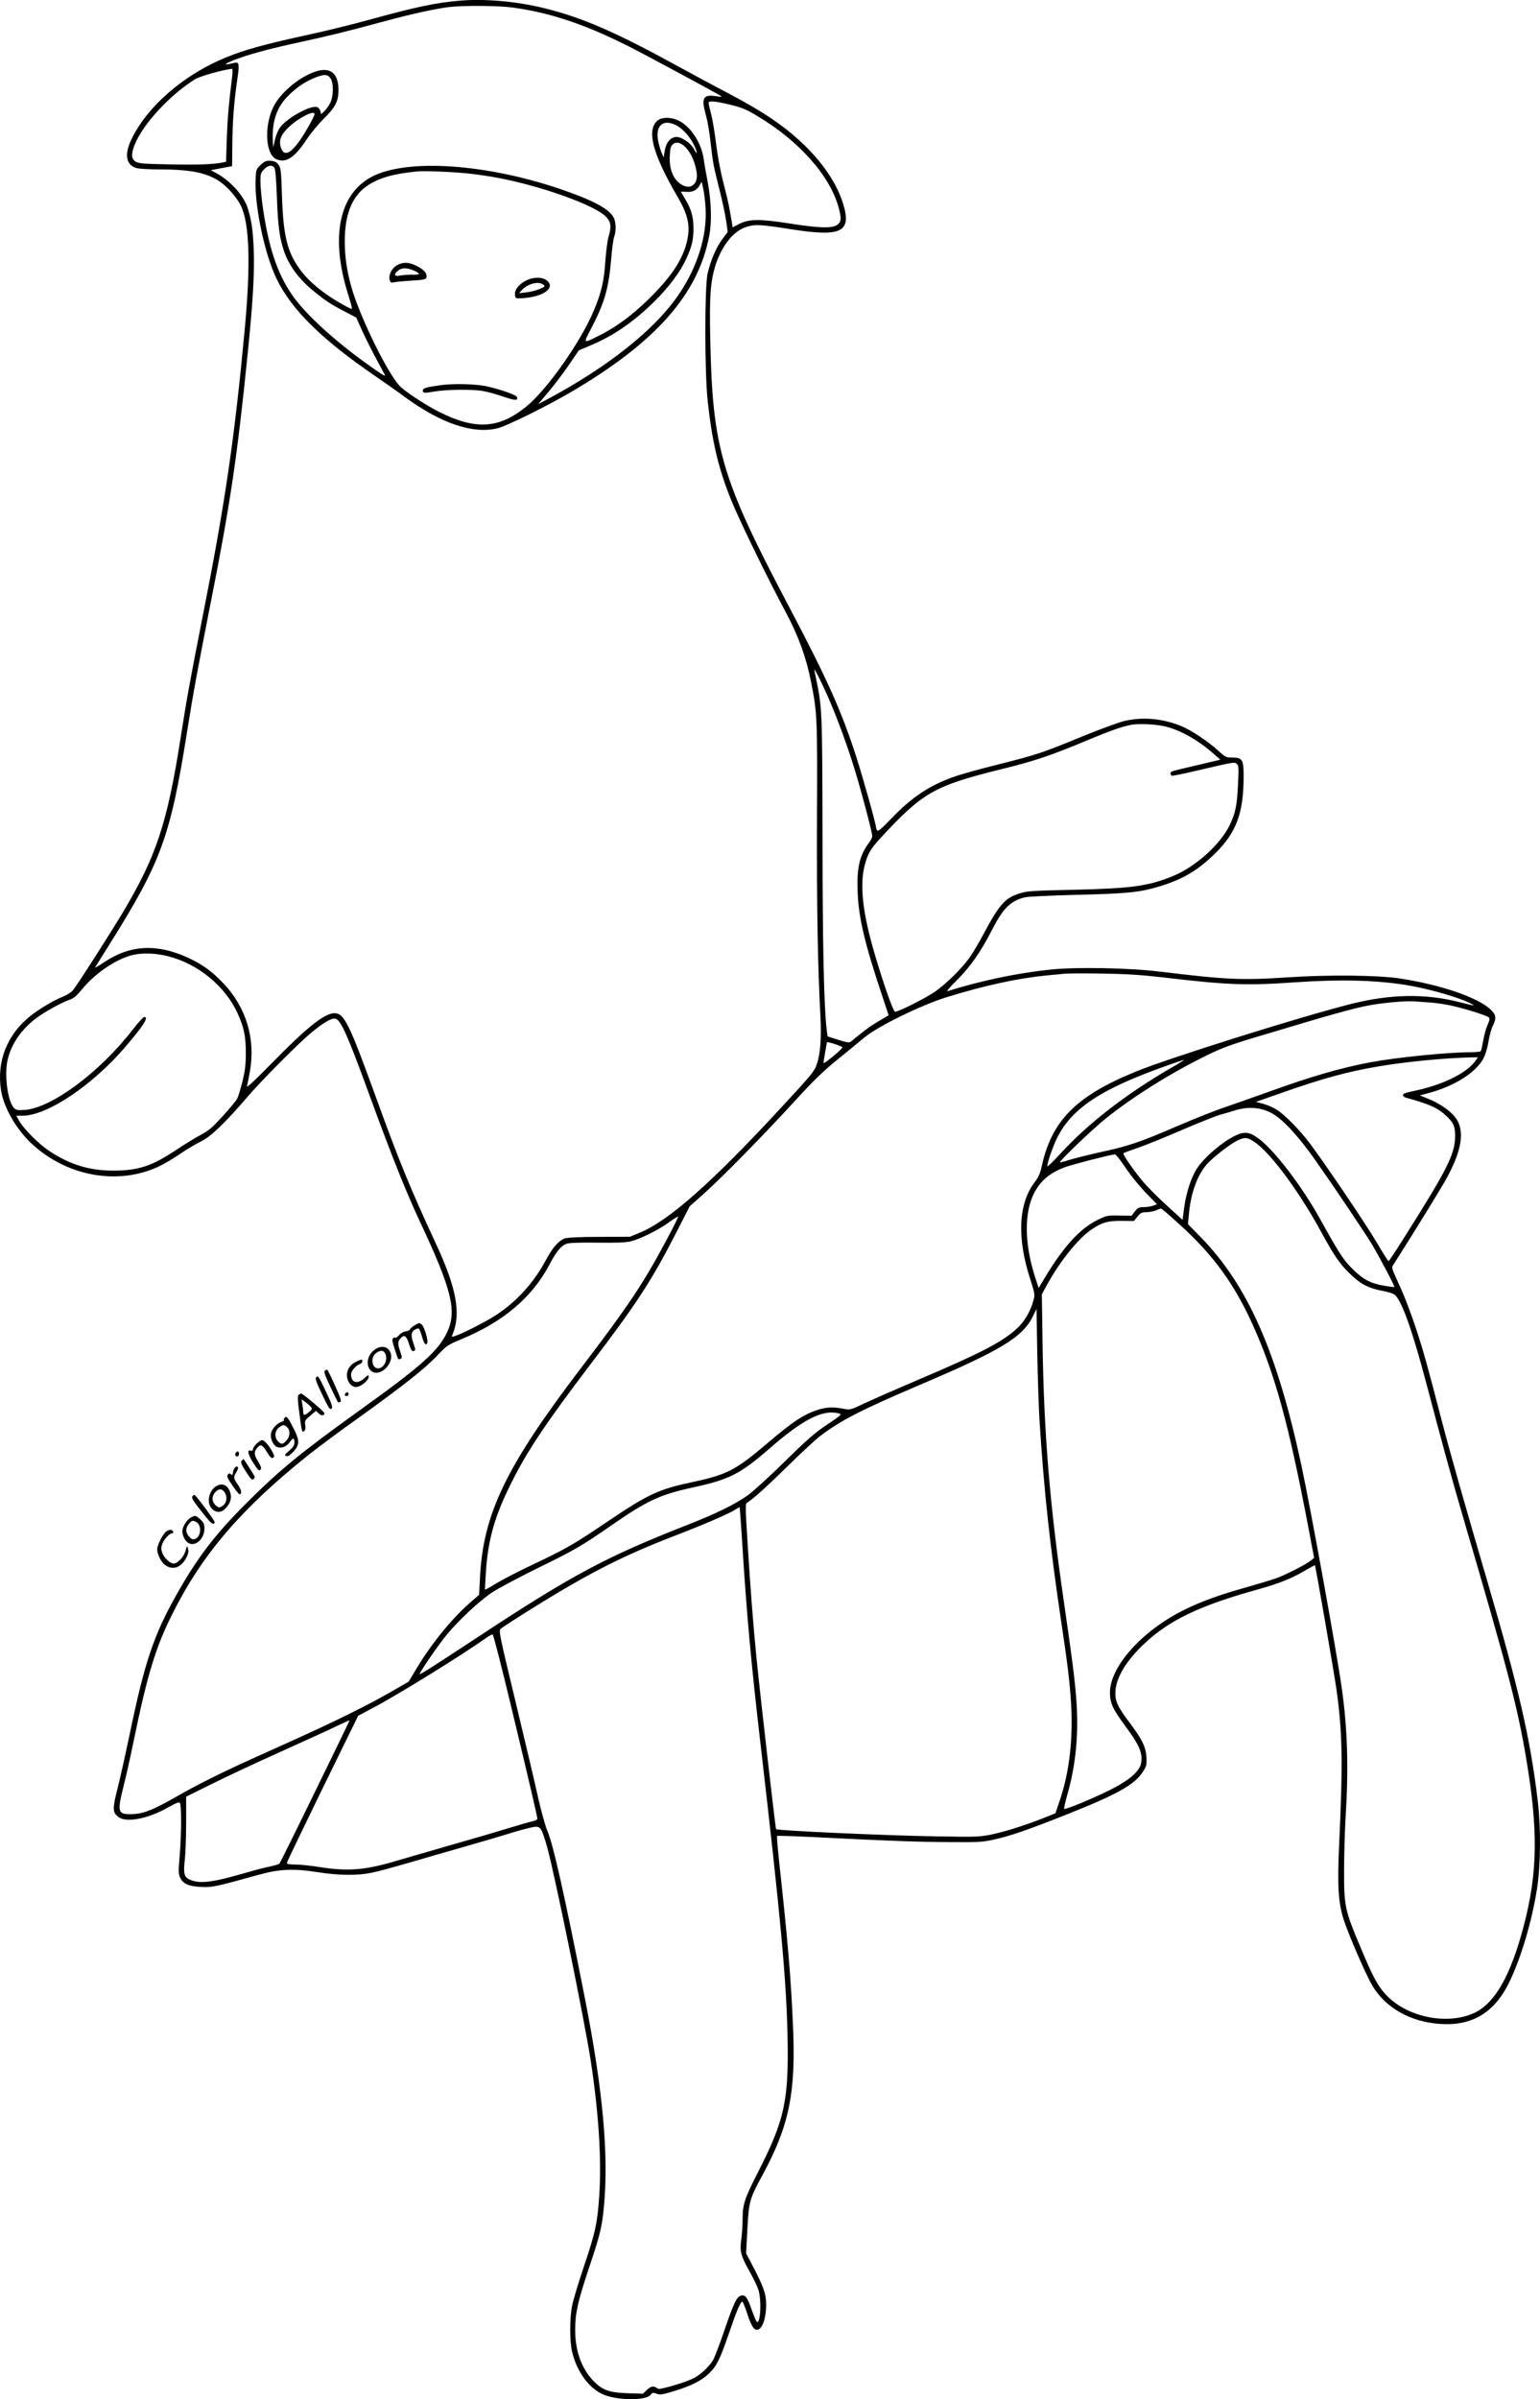 <?xml version="1.0" encoding="UTF-8"?>
<svg xmlns="http://www.w3.org/2000/svg" version="1.0" viewBox="0 0 1223.297 1905.051" preserveAspectRatio="xMidYMid meet">
  <g transform="translate(-99.132,1942.531) scale(0.1,-0.1)" fill="#000000" stroke="none">
    <path d="M4645 19420 c-191 -16 -340 -47 -730 -154 -132 -37 -355 -91 -495 -121 -322 -70 -481 -114 -630 -174 -337 -137 -629 -389 -755 -653 -58 -121 -43 -204 43 -228 20 -5 100 -10 177 -10 258 0 389 -28 494 -105 58 -43 123 -119 154 -180 71 -140 81 -470 31 -999 -80 -853 -155 -1367 -328 -2241 -104 -528 -129 -661 -181 -995 -105 -670 -192 -933 -455 -1375 -104 -174 -371 -591 -402 -626 -13 -14 -48 -36 -78 -48 -76 -31 -183 -95 -256 -152 -185 -146 -270 -360 -235 -589 21 -137 120 -310 243 -425 280 -262 689 -335 1013 -181 39 18 114 62 167 99 53 36 127 80 163 97 80 38 196 150 376 360 103 121 396 416 498 501 100 84 169 124 198 115 44 -14 97 -134 280 -636 161 -441 282 -745 389 -973 252 -536 295 -708 220 -874 -71 -154 -201 -270 -696 -625 -471 -338 -640 -477 -905 -742 -248 -248 -385 -428 -551 -722 -182 -323 -254 -537 -374 -1116 -34 -161 -77 -355 -97 -432 -39 -154 -38 -184 10 -219 62 -47 233 -14 391 75 69 39 91 47 97 36 13 -19 11 -272 -3 -426 -10 -118 -10 -136 5 -167 23 -49 67 -68 167 -73 89 -4 115 2 465 99 157 43 270 48 455 19 170 -27 319 -29 435 -5 44 9 170 43 280 75 110 32 313 91 450 130 138 39 314 91 393 116 79 24 159 44 178 44 40 0 49 -15 90 -156 55 -190 300 -1388 348 -1704 63 -413 86 -777 68 -1062 -15 -224 -30 -297 -126 -580 -41 -123 -82 -258 -90 -300 -20 -97 -20 -283 -1 -364 39 -168 145 -307 266 -349 119 -42 325 -40 358 4 14 19 20 20 48 9 28 -10 45 -8 139 21 135 41 213 80 274 137 63 59 89 111 161 320 61 179 93 254 107 254 4 0 22 -45 40 -100 37 -111 61 -140 96 -117 41 28 65 162 47 262 -10 56 -44 132 -122 279 l-31 58 10 192 c12 221 17 241 120 430 213 392 267 656 242 1194 -16 370 -42 678 -106 1260 -14 129 -23 236 -20 239 3 3 151 -2 328 -11 556 -28 795 -37 1048 -38 219 -2 256 0 346 20 128 28 265 75 580 200 405 161 538 236 605 340 27 42 30 54 27 112 -4 82 -33 142 -129 270 -105 140 -122 179 -117 260 8 111 91 246 235 379 195 183 442 300 895 425 162 45 267 86 370 147 46 26 83 47 84 46 6 -6 156 -873 173 -997 46 -335 50 -571 20 -1216 -16 -340 -7 -472 39 -611 45 -133 176 -433 224 -514 107 -179 305 -290 543 -305 251 -16 427 90 544 329 95 195 182 489 222 748 29 186 31 486 5 698 -59 492 -150 887 -396 1726 -192 654 -301 1039 -365 1285 -118 453 -145 552 -207 740 -34 102 -85 239 -115 305 -82 181 -80 172 -63 198 196 309 389 623 429 698 127 238 141 393 44 493 -48 50 -121 96 -201 128 l-62 25 67 18 c206 55 375 161 437 274 17 32 33 84 41 136 8 46 23 102 34 124 31 60 27 88 -17 130 -101 96 -398 198 -724 247 -169 26 -563 30 -881 9 -377 -25 -492 -19 -1022 45 -242 30 -667 38 -872 16 -267 -28 -554 -89 -814 -171 -13 -5 15 30 72 86 108 107 190 224 279 398 89 174 148 233 262 261 23 6 212 15 418 20 409 10 496 19 665 71 177 55 295 126 428 257 170 167 227 321 227 614 0 132 -10 148 -91 148 -48 0 -55 3 -112 56 -84 76 -218 164 -298 196 -147 59 -304 72 -447 38 -46 -11 -194 -66 -330 -121 -317 -131 -365 -147 -672 -224 -141 -35 -296 -78 -345 -96 -199 -69 -339 -162 -504 -334 -78 -81 -105 -104 -112 -94 -5 8 -9 19 -9 25 0 25 -104 395 -155 554 -120 371 -231 619 -529 1184 -547 1035 -615 1264 -633 2146 -7 328 2 448 39 570 51 165 147 285 256 316 65 19 111 16 353 -22 395 -62 476 -21 408 202 -48 158 -158 323 -318 476 -148 142 -319 258 -603 407 -87 45 -265 141 -395 212 -492 270 -757 385 -1057 459 -218 54 -472 77 -671 60z m415 -54 c295 -40 571 -131 914 -303 129 -64 733 -390 749 -403 5 -4 -17 -3 -48 2 -100 15 -115 -17 -75 -156 11 -38 27 -131 35 -205 21 -180 21 -180 70 -376 24 -93 48 -209 55 -256 l12 -86 -41 -54 c-50 -66 -95 -172 -119 -276 -24 -111 -24 -783 1 -1013 35 -321 83 -525 180 -770 63 -159 285 -616 441 -908 100 -187 161 -355 200 -552 49 -246 51 -283 47 -1100 -2 -696 6 -1160 28 -1567 8 -159 -1 -285 -29 -367 -19 -57 -39 -82 -284 -346 -553 -599 -896 -901 -1125 -994 l-76 -31 -240 -1 c-156 0 -252 -5 -276 -12 -49 -17 -98 -72 -153 -175 -95 -177 -228 -324 -391 -432 -76 -51 -279 -154 -334 -170 -21 -6 -23 -5 -16 11 71 168 33 374 -137 737 -192 413 -293 658 -473 1157 -211 581 -250 660 -327 660 -79 0 -221 -114 -501 -400 -129 -132 -198 -196 -194 -180 4 14 14 66 23 115 47 260 -29 512 -210 702 -87 93 -168 151 -278 202 -248 115 -462 105 -669 -34 -43 -29 -76 -48 -72 -41 4 6 55 88 113 181 410 653 484 854 615 1675 52 329 86 511 195 1065 151 761 208 1150 289 1955 41 398 55 646 48 820 -7 162 -17 233 -47 330 -32 104 -141 223 -260 286 l-35 18 85 16 85 16 2 180 c2 187 13 326 39 507 18 120 15 142 -19 134 -91 -22 -96 -15 -13 19 113 45 282 91 527 144 227 49 386 88 669 165 214 58 396 98 515 114 111 14 390 12 505 -3z m-2224 -543 c-28 -227 -37 -331 -43 -495 l-6 -187 -28 -6 c-68 -15 -202 -20 -424 -15 -208 4 -245 7 -268 23 -34 22 -35 61 -4 138 67 162 276 388 477 515 36 23 224 76 294 83 5 1 6 -24 2 -56z m3955 -229 c88 -21 126 -36 208 -85 340 -201 589 -482 656 -739 21 -82 19 -105 -11 -129 -39 -30 -143 -28 -382 10 -238 37 -320 36 -399 -4 l-52 -27 -5 33 c-3 17 -11 61 -17 97 -5 36 -28 133 -49 215 -24 90 -48 216 -60 315 -11 91 -29 199 -40 240 -11 41 -20 81 -20 88 0 19 52 15 171 -14z m789 -4729 c69 -161 141 -358 199 -545 56 -183 141 -504 141 -534 0 -11 -11 -33 -24 -50 -77 -101 -100 -202 -92 -396 8 -205 58 -415 201 -840 25 -74 45 -135 45 -136 0 -1 -35 -22 -79 -47 -66 -39 -121 -79 -221 -163 -12 -10 -31 -7 -100 15 l-85 27 -7 54 c-22 185 -33 687 -33 1545 -2 982 -3 1010 -50 1236 -8 39 -15 73 -15 77 1 13 72 -131 120 -243z m2675 -210 c123 -32 260 -111 380 -218 l50 -44 -160 -38 c-237 -55 -235 -55 -235 -70 0 -8 4 -16 8 -19 5 -3 85 13 178 35 321 75 320 75 339 59 16 -13 17 -29 11 -151 -8 -180 -20 -238 -67 -336 -73 -152 -269 -329 -448 -403 -197 -81 -328 -99 -791 -110 -328 -7 -372 -10 -430 -29 -115 -36 -159 -86 -280 -311 -39 -74 -92 -164 -118 -200 -62 -87 -192 -214 -278 -272 -84 -56 -292 -160 -313 -156 -15 3 -90 215 -161 456 -95 320 -121 546 -81 702 23 93 47 134 124 218 341 368 426 417 972 552 256 63 387 107 675 228 183 76 276 109 348 122 64 12 204 4 277 -15z m-7932 -1822 c240 -59 458 -238 557 -457 49 -108 64 -180 64 -311 0 -96 -6 -142 -27 -228 -15 -59 -33 -120 -42 -136 -8 -16 -59 -78 -114 -138 -82 -90 -112 -116 -173 -148 -40 -21 -127 -74 -193 -118 -198 -132 -305 -167 -505 -167 -189 0 -344 48 -506 155 -87 58 -204 176 -241 241 l-22 40 53 0 c197 3 555 244 815 549 144 168 186 235 148 235 -8 0 -49 -46 -93 -102 -259 -336 -642 -620 -855 -636 -58 -4 -69 -2 -87 16 -47 47 -76 247 -53 367 24 128 107 253 228 344 70 53 211 130 273 150 25 8 53 32 93 81 115 141 305 262 438 279 77 10 163 4 242 -16z m7892 -167 c524 -62 672 -68 1060 -41 356 25 642 18 885 -21 180 -29 430 -101 518 -149 37 -20 33 -19 -98 14 -269 68 -543 63 -855 -15 -398 -100 -1450 -430 -1712 -538 -476 -194 -670 -391 -748 -758 -11 -49 -25 -81 -55 -120 -130 -171 -142 -445 -33 -776 34 -107 36 -117 24 -160 -23 -88 -71 -170 -132 -226 -114 -106 -292 -198 -792 -410 -164 -70 -351 -152 -415 -182 -116 -55 -117 -55 -171 -45 -75 15 -128 14 -192 -5 -118 -35 -206 -93 -422 -277 -239 -203 -314 -242 -572 -297 -282 -60 -359 -95 -684 -314 -272 -184 -330 -217 -587 -339 -109 -51 -241 -119 -293 -150 -52 -32 -95 -56 -97 -54 -1 1 2 64 7 140 17 254 67 435 194 692 130 263 278 485 635 955 372 488 487 666 682 1046 l108 211 108 96 c139 123 487 477 727 740 144 158 225 236 334 325 79 64 178 145 220 180 109 90 445 254 648 318 305 94 565 151 799 174 60 5 125 12 144 14 19 2 150 3 290 1 194 -3 307 -10 475 -29z m2135 -201 c47 -3 123 -14 170 -25 107 -23 281 -78 297 -93 9 -9 8 -22 -8 -57 -12 -25 -27 -80 -35 -123 -8 -43 -16 -83 -20 -88 -3 -5 -39 -9 -80 -9 -185 0 -593 -41 -804 -81 -234 -45 -463 -111 -795 -231 -121 -44 -280 -99 -352 -124 -73 -24 -247 -93 -386 -153 -295 -127 -381 -156 -612 -206 -93 -21 -201 -48 -240 -60 -38 -13 -72 -21 -74 -19 -8 8 259 264 364 348 217 174 521 364 800 500 130 64 193 87 470 169 505 152 692 204 810 227 112 22 298 39 370 34 22 -2 78 -6 125 -9z m-4724 -331 c27 -9 52 -20 57 -23 4 -4 -27 -35 -69 -69 -42 -35 -78 -61 -80 -59 -2 1 3 39 11 82 8 44 14 81 15 83 0 5 19 1 66 -14z m5084 -134 c-69 -97 -262 -191 -490 -238 -60 -12 -85 -22 -85 -32 0 -8 11 -18 25 -21 186 -51 250 -80 317 -142 60 -55 73 -84 73 -160 0 -145 -59 -262 -405 -809 -65 -104 -121 -188 -124 -187 -3 0 -46 67 -94 149 -85 145 -410 625 -530 785 -76 102 -198 227 -261 267 -26 17 -75 39 -108 48 l-60 16 194 68 c341 120 532 172 788 215 205 35 515 65 718 70 l63 1 -21 -30z m-2385 -36 c-379 -218 -682 -450 -913 -702 -56 -61 -102 -105 -102 -98 0 28 43 153 76 221 114 234 340 387 839 566 88 32 165 58 170 58 6 1 -26 -20 -70 -45z m759 -373 c86 -42 209 -172 347 -366 145 -205 384 -560 455 -675 59 -98 187 -340 182 -345 -2 -1 -39 4 -82 11 -103 18 -157 45 -230 113 -93 89 -114 121 -281 421 -146 262 -360 542 -489 637 -71 52 -112 56 -190 17 -103 -52 -241 -171 -296 -256 -47 -72 -87 -196 -103 -316 l-12 -93 -125 114 c-69 62 -153 147 -188 188 -73 87 -165 219 -157 227 2 3 53 22 112 42 60 20 220 85 356 144 137 59 274 113 305 121 31 8 77 22 102 30 110 35 204 30 294 -14z m-130 -232 c127 -84 354 -389 531 -714 104 -191 151 -260 237 -341 79 -76 139 -107 247 -128 47 -8 92 -23 103 -33 56 -51 139 -285 249 -701 126 -478 206 -771 299 -1087 350 -1193 425 -1481 494 -1890 97 -574 92 -910 -19 -1333 -103 -391 -227 -610 -388 -688 -218 -104 -546 -36 -712 148 -63 70 -101 142 -200 379 -120 285 -128 319 -127 604 0 127 6 316 12 420 25 392 15 708 -31 1030 -41 291 -247 1424 -320 1764 -193 902 -427 1432 -801 1814 l-100 102 7 75 c14 169 67 315 144 402 50 56 190 164 246 189 55 26 74 24 129 -12z m-1044 -174 c67 -100 129 -176 207 -256 l65 -66 -33 -12 c-17 -6 -51 -11 -74 -11 -37 0 -46 -5 -69 -34 l-26 -34 -98 1 c-95 2 -100 1 -177 -37 -133 -66 -261 -205 -405 -441 l-58 -97 -31 94 c-82 259 -85 502 -6 658 50 98 125 162 242 206 58 22 362 100 400 103 7 1 35 -33 63 -74z m456 -487 c264 -239 433 -472 579 -798 175 -389 283 -784 435 -1581 l50 -264 -27 -22 c-37 -30 -205 -116 -278 -141 -33 -12 -150 -47 -259 -78 -225 -63 -392 -128 -530 -204 -306 -169 -528 -433 -528 -625 0 -81 23 -132 121 -264 115 -155 141 -217 126 -298 -12 -65 -101 -140 -257 -216 -145 -71 -345 -153 -354 -145 -2 3 9 54 26 114 68 239 91 485 71 754 -14 176 -30 303 -100 785 -110 757 -157 1318 -168 2031 l-6 402 37 68 c106 194 253 377 361 449 83 55 126 67 237 66 l97 -1 28 35 c24 30 34 35 73 35 25 1 59 7 75 15 17 7 34 14 38 14 5 1 74 -58 153 -131z m-4081 -120 c-185 -347 -302 -521 -669 -1003 -604 -791 -787 -1168 -812 -1678 l-7 -135 -71 -62 c-146 -127 -311 -330 -428 -527 l-61 -101 -151 -87 c-176 -101 -424 -223 -726 -360 -118 -53 -285 -129 -370 -167 -233 -105 -441 -209 -578 -288 -214 -122 -285 -150 -387 -150 -98 0 -103 19 -51 227 19 76 56 239 81 363 107 520 173 736 306 1001 237 474 548 836 1084 1264 64 51 245 186 404 299 355 255 524 389 619 491 71 75 79 81 187 126 337 139 567 335 706 602 50 96 89 142 133 157 22 7 109 10 242 8 150 -2 225 1 264 10 78 19 223 91 304 151 39 28 72 48 74 46 3 -2 -39 -87 -93 -187z m2964 -1438 c35 -553 84 -1000 171 -1585 53 -351 70 -493 80 -669 15 -277 -15 -531 -88 -750 l-37 -109 -85 -34 c-147 -59 -312 -111 -421 -134 -99 -20 -121 -21 -449 -15 -391 6 -1253 45 -1264 57 -5 5 -131 1108 -156 1364 -26 264 -46 521 -70 904 -18 283 -19 316 -5 324 42 23 158 128 330 297 105 103 218 208 252 233 165 125 323 206 787 404 651 277 821 380 903 548 l28 57 6 -359 c4 -197 12 -437 18 -533z m-1590 61 c22 -6 11 -15 -95 -86 -98 -65 -158 -117 -339 -295 -121 -119 -254 -240 -295 -269 -104 -73 -253 -146 -481 -235 -646 -254 -913 -396 -1667 -893 -331 -218 -453 -296 -457 -291 -7 6 148 231 211 308 97 119 263 273 365 341 52 34 216 121 364 194 289 141 348 175 584 339 285 197 383 243 650 301 287 63 372 106 601 305 274 239 430 317 559 281z m-774 -996 c38 -607 71 -970 150 -1650 157 -1354 202 -1842 212 -2291 11 -519 -22 -671 -237 -1092 -107 -210 -120 -250 -120 -378 0 -40 -5 -106 -10 -148 -14 -96 -5 -132 65 -256 29 -52 61 -117 70 -145 26 -77 19 -264 -10 -258 -5 1 -23 43 -41 93 -36 104 -51 125 -86 117 -35 -9 -58 -58 -133 -277 -36 -107 -77 -213 -90 -236 -29 -49 -100 -116 -152 -142 -68 -35 -272 -95 -286 -84 -31 25 -54 22 -86 -9 l-33 -31 -122 4 c-149 5 -201 25 -275 102 -92 98 -141 237 -141 401 0 133 22 230 111 495 88 263 103 325 118 490 38 407 -9 922 -150 1640 -166 844 -255 1238 -303 1346 -14 33 -46 149 -71 259 -24 110 -105 452 -179 760 -126 524 -134 561 -118 576 9 9 78 54 152 101 511 323 795 471 1230 638 228 88 436 177 485 210 16 10 30 18 32 17 1 -2 9 -115 18 -252z m-1832 -1336 c144 -599 206 -866 207 -886 0 -6 -15 -14 -32 -18 -18 -3 -105 -28 -193 -55 -88 -27 -302 -90 -475 -139 -173 -50 -369 -107 -435 -126 -236 -70 -374 -80 -595 -45 -69 11 -155 20 -192 20 -48 0 -68 4 -68 13 0 6 128 272 283 590 l283 578 124 66 c197 104 706 419 900 557 19 14 40 24 45 22 6 -1 72 -261 148 -577z m-1559 -670 c-151 -310 -279 -568 -283 -572 -5 -5 -39 -15 -77 -23 -38 -7 -139 -34 -224 -59 -244 -70 -343 -80 -419 -41 -38 20 -44 50 -31 161 5 50 10 181 10 292 l0 202 198 98 c108 54 355 170 547 256 193 87 395 179 450 206 55 26 101 47 103 46 1 -1 -122 -256 -274 -566z M3470 18847 c-122 -50 -254 -165 -305 -267 -77 -151 -66 -379 20 -418 77 -35 145 9 245 160 32 48 94 122 137 165 87 85 113 136 113 222 0 146 -74 194 -210 138z m147 -44 c26 -40 24 -145 -4 -198 -12 -22 -32 -50 -46 -63 l-25 -23 -6 25 c-3 13 -15 28 -26 31 -54 17 -247 -91 -297 -166 -15 -22 -32 -66 -39 -98 l-12 -56 -3 40 c-10 168 30 284 134 382 66 62 120 98 194 129 78 32 108 31 130 -3z m-127 -284 c0 -15 -65 -133 -110 -199 -80 -117 -133 -140 -157 -68 -19 57 -1 104 61 163 79 75 206 139 206 104z M6217 18470 c-93 -74 -44 -264 158 -610 86 -148 103 -236 70 -365 -38 -144 -131 -280 -313 -456 -126 -122 -249 -212 -377 -276 -133 -67 -131 -68 -75 40 111 210 145 325 165 552 7 88 18 173 25 190 17 44 15 116 -4 153 -36 69 -165 138 -426 227 -552 187 -1133 237 -1437 123 -310 -116 -401 -480 -243 -971 17 -55 29 -101 27 -104 -3 -2 -38 14 -79 37 -144 82 -255 172 -325 264 -109 144 -141 270 -152 598 -6 198 -9 220 -27 245 -16 21 -31 29 -62 31 -35 3 -47 -2 -79 -31 -36 -34 -38 -38 -41 -111 -11 -209 71 -600 167 -796 120 -246 359 -481 786 -773 77 -53 182 -126 232 -164 288 -211 544 -297 738 -248 73 18 390 175 580 286 677 397 1013 777 1101 1247 21 110 15 275 -14 427 -12 61 -26 141 -31 179 -18 128 -107 263 -204 306 -56 26 -127 26 -160 0z m141 -37 c52 -25 112 -90 145 -157 29 -59 31 -93 3 -38 -19 36 -62 74 -106 92 -62 26 -115 -17 -129 -106 l-8 -49 -15 35 c-9 19 -21 61 -28 93 -25 122 35 179 138 130z m92 -192 c35 -41 65 -115 75 -183 14 -91 -42 -141 -114 -102 -70 38 -106 123 -99 237 3 57 8 73 26 88 30 24 72 9 112 -40z m-3280 -146 c9 -11 15 -84 21 -238 8 -226 21 -324 58 -431 41 -115 121 -222 241 -318 91 -74 131 -100 243 -158 l88 -46 52 -115 c29 -63 80 -164 113 -224 32 -61 61 -114 63 -118 6 -15 -31 8 -150 94 -259 186 -488 397 -587 542 -122 177 -191 389 -237 725 -8 62 -15 142 -15 178 0 59 3 68 29 95 32 32 62 37 81 14z m1566 -50 c66 -8 159 -22 205 -31 345 -64 771 -216 862 -308 42 -42 47 -79 22 -162 -8 -27 -19 -112 -25 -189 -10 -161 -31 -251 -91 -394 -102 -246 -370 -628 -536 -763 -217 -177 -403 -189 -692 -44 -97 49 -248 146 -304 196 -93 81 -329 559 -396 802 -35 126 -51 236 -51 358 0 217 60 362 183 443 91 60 205 93 392 111 67 6 303 -4 431 -19z m1860 -270 c14 -229 -71 -492 -234 -718 -190 -264 -547 -546 -1006 -793 l-90 -48 85 101 c46 55 119 151 161 213 l77 113 99 42 c182 77 344 190 506 351 114 114 199 228 246 329 47 101 60 155 60 248 0 89 -18 153 -65 230 -19 32 -35 59 -35 60 0 1 20 1 44 -1 50 -4 85 14 107 55 l14 26 12 -54 c7 -30 16 -99 19 -154z M4150 17322 c-43 -21 -74 -78 -64 -117 6 -24 10 -26 38 -21 17 4 72 9 121 12 124 7 135 10 135 37 0 29 -32 60 -90 86 -55 25 -94 26 -140 3z m138 -49 c17 -9 32 -19 32 -23 0 -4 -26 -7 -57 -6 -32 0 -75 -3 -95 -7 -43 -9 -52 8 -20 35 32 30 76 30 140 1z M5173 17199 c-59 -29 -95 -74 -91 -113 3 -30 4 -31 48 -29 173 7 281 82 204 142 -35 28 -105 28 -161 0z m133 -33 c18 -14 17 -16 -27 -35 -25 -11 -72 -23 -105 -27 l-59 -7 20 23 c47 52 131 75 171 46z M4485 16366 c-110 -16 -135 -23 -135 -41 0 -22 11 -23 90 -9 96 17 306 20 390 4 36 -6 109 -27 162 -45 94 -32 117 -32 105 -1 -6 15 -121 56 -227 81 -91 22 -277 27 -385 11z M4284 8901 c-18 -11 -34 -25 -36 -32 -2 -6 -17 -13 -33 -15 -17 -2 -40 -15 -53 -30 -13 -14 -26 -24 -29 -20 -3 3 -12 1 -19 -5 -10 -8 -7 -26 13 -87 30 -91 26 -84 46 -76 14 5 13 12 -4 62 -21 61 -19 80 12 108 26 23 40 9 63 -63 12 -37 21 -50 32 -46 18 6 17 11 -1 63 -21 61 -19 87 10 106 13 8 28 13 33 10 5 -3 17 -33 26 -66 17 -58 31 -74 42 -46 7 19 -24 123 -42 141 -20 19 -23 19 -60 -4z M3956 8699 c-59 -51 -58 -147 2 -170 68 -26 161 75 137 150 -19 60 -84 69 -139 20z m94 -18 c26 -50 -7 -121 -56 -121 -49 0 -61 85 -18 119 33 26 60 27 74 2z M3823 8614 c-40 -20 -62 -44 -72 -80 -18 -65 30 -134 83 -120 36 9 86 55 86 78 0 18 -4 17 -35 -11 -57 -50 -105 -35 -105 32 0 26 40 72 71 82 10 4 19 13 19 21 0 18 -7 17 -47 -2z M3572 8542 c-10 -7 0 -37 43 -127 31 -66 58 -121 60 -123 2 -3 11 -2 19 1 12 5 4 30 -42 131 -31 70 -59 126 -62 126 -3 0 -11 -4 -18 -8z M3502 8488 c-8 -10 4 -44 49 -137 49 -103 61 -122 73 -112 12 11 6 30 -40 129 -62 131 -66 138 -82 120z M3737 8363 c-12 -11 -8 -23 8 -23 8 0 15 7 15 15 0 16 -12 20 -23 8z M3362 8348 c-7 -9 -6 -46 4 -118 23 -179 24 -183 41 -168 10 8 13 23 9 48 -5 33 -2 39 40 74 l45 38 22 -20 c17 -16 26 -18 40 -11 15 9 5 21 -75 89 -51 44 -98 80 -104 80 -6 0 -16 -6 -22 -12z m99 -94 c12 -14 10 -19 -14 -40 -35 -30 -47 -30 -47 -1 0 12 -3 40 -7 61 l-6 40 30 -22 c16 -11 36 -29 44 -38z M3252 8167 c-6 -7 -9 -16 -6 -20 3 -3 -5 -8 -18 -12 -36 -11 -77 -55 -84 -91 -8 -44 20 -102 54 -111 36 -9 73 8 98 44 24 36 34 33 34 -8 0 -20 -11 -37 -41 -63 -36 -30 -39 -36 -24 -42 13 -5 28 4 57 34 49 53 50 89 4 180 -48 95 -59 107 -74 89z m20 -74 c27 -24 24 -78 -7 -108 -29 -30 -39 -31 -65 -5 -30 30 -27 83 6 109 32 25 42 26 66 4z M3029 7961 c-16 -16 -29 -36 -29 -45 0 -10 -6 -13 -15 -10 -33 13 -26 -28 18 -96 37 -59 47 -67 57 -55 10 12 6 24 -19 66 -33 53 -34 77 -3 112 24 27 38 20 74 -38 26 -42 36 -52 48 -45 13 8 12 14 -5 47 -28 52 -64 93 -82 93 -8 0 -28 -13 -44 -29z M2867 7893 c-13 -12 -7 -33 8 -33 8 0 15 9 15 20 0 20 -11 26 -23 13z M2911 7826 c-10 -11 -3 -29 34 -86 38 -59 48 -70 60 -60 8 7 12 17 8 24 -24 41 -85 136 -88 136 -1 0 -8 -6 -14 -14z M2850 7761 c-5 -11 -10 -27 -10 -37 0 -13 -3 -14 -14 -5 -10 9 -16 8 -25 -3 -10 -12 -3 -28 36 -85 26 -39 52 -70 56 -71 22 -1 17 36 -12 76 -36 52 -37 59 -12 101 18 29 18 43 0 43 -5 0 -13 -9 -19 -19z M2712 7626 c-63 -34 -83 -136 -37 -181 33 -34 74 -33 108 3 39 40 51 83 37 127 -19 57 -61 78 -108 51z m62 -48 c25 -35 20 -83 -10 -107 -15 -11 -31 -18 -38 -14 -51 28 -61 80 -24 120 27 29 52 29 72 1z M2521 7546 c-11 -13 1 -33 70 -121 76 -98 97 -115 106 -88 3 8 -112 167 -157 216 -4 4 -12 1 -19 -7z M2510 7377 c-33 -17 -70 -74 -70 -109 0 -41 26 -87 56 -99 56 -21 119 42 119 118 0 38 -5 49 -33 74 -37 33 -38 33 -72 16z m40 -37 c46 -25 39 -120 -11 -135 -18 -6 -28 -1 -46 19 -29 34 -29 65 -2 100 22 28 31 31 59 16z M2311 7264 c-26 -19 -71 -107 -71 -141 0 -40 32 -103 63 -125 60 -43 127 -21 167 56 17 32 21 50 15 72 -7 29 -7 29 -21 -18 -15 -49 -62 -98 -94 -98 -28 0 -77 47 -90 86 -9 26 -9 43 -1 67 13 37 58 87 79 87 17 0 10 24 -9 28 -8 1 -25 -5 -38 -14z"></path>
  </g>
</svg>
